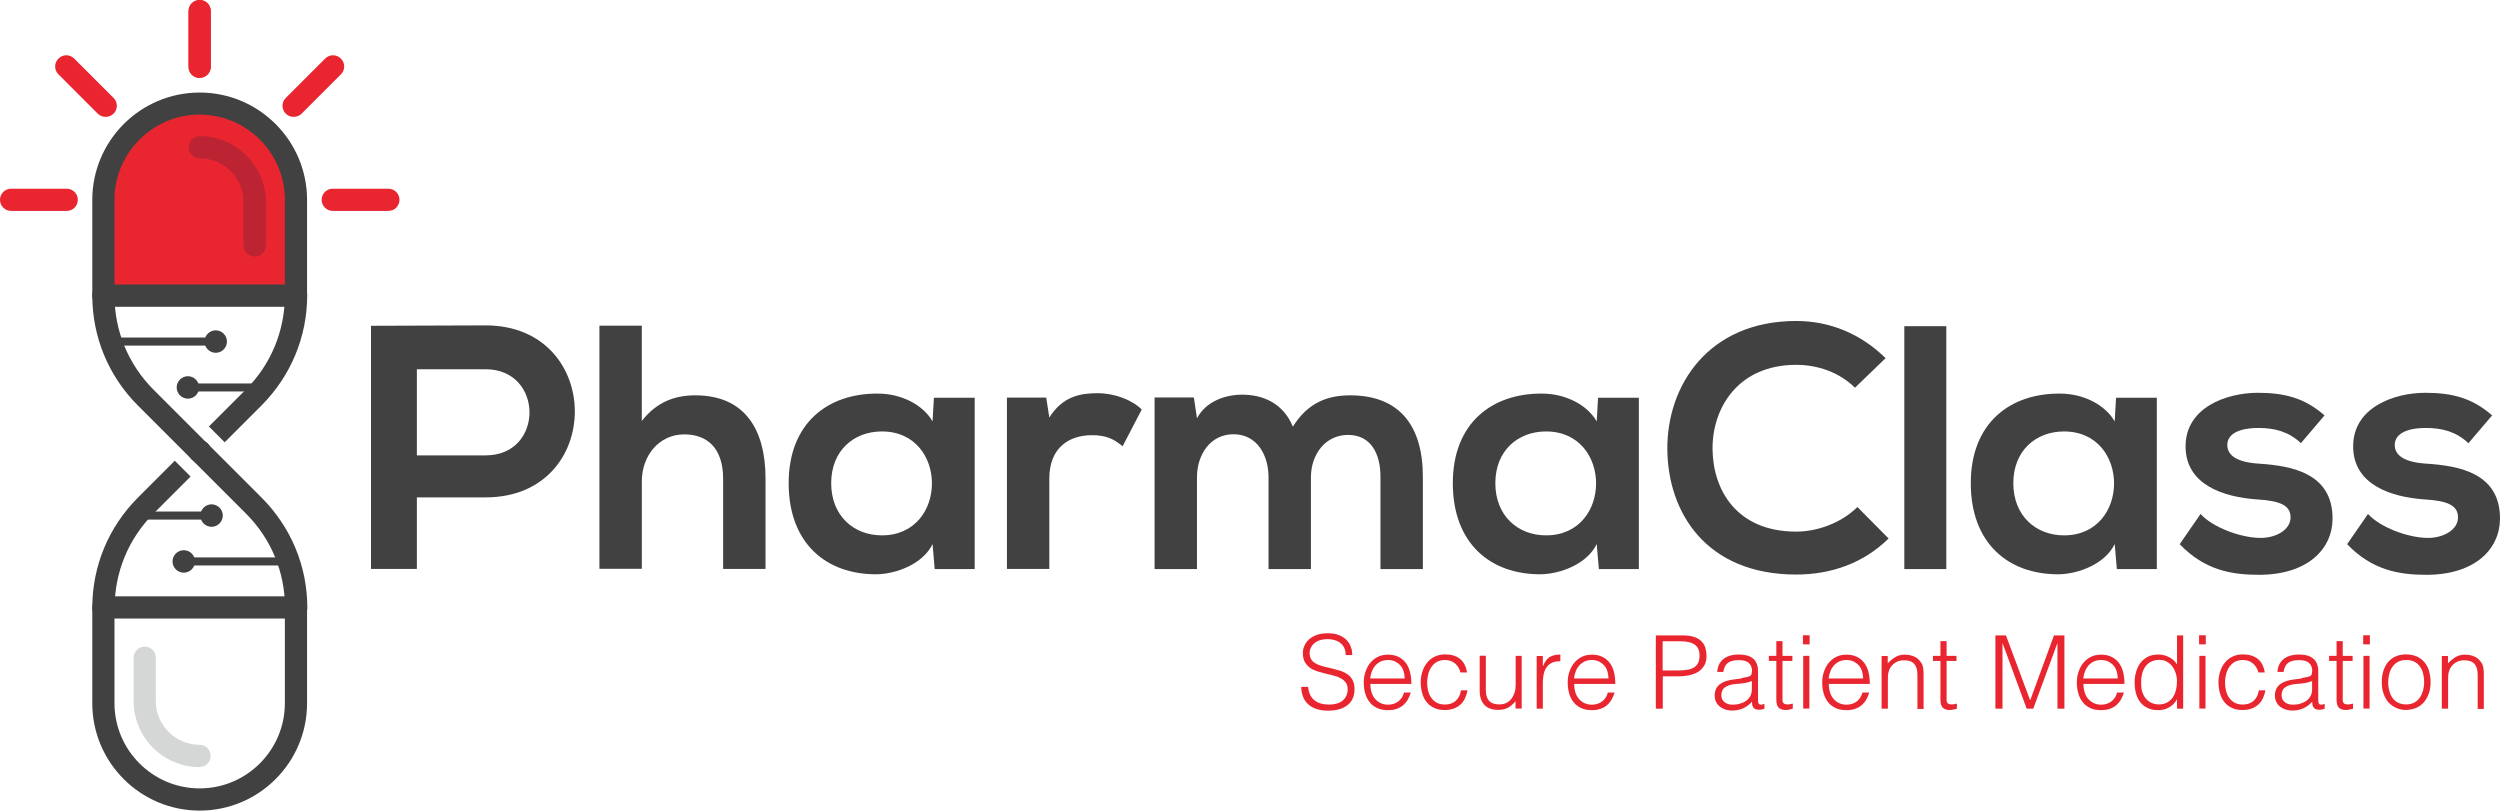 <?xml version="1.0" encoding="UTF-8"?>
<svg xmlns="http://www.w3.org/2000/svg" id="Calque_2" data-name="Calque 2" viewBox="0 0 186.93 60.61">
  <defs>
    <style>
      .cls-1 {
        fill: #bc2333;
      }

      .cls-1, .cls-2, .cls-3, .cls-4 {
        stroke-width: 0px;
      }

      .cls-2 {
        fill: #e92630;
      }

      .cls-3 {
        fill: #414142;
      }

      .cls-4 {
        fill: #d5d7d7;
      }
    </style>
  </defs>
  <g id="Layer_1" data-name="Layer 1">
    <g>
      <g>
        <path class="cls-2" d="m97.81,51.35c.02.24.08.45.16.62.09.17.2.31.34.41.14.11.3.18.48.23.18.05.38.07.59.07.24,0,.45-.03.63-.09.18-.06.32-.14.43-.25.11-.1.19-.22.25-.36.05-.14.08-.28.08-.43,0-.21-.05-.39-.15-.52-.1-.13-.22-.24-.38-.32-.16-.08-.33-.15-.53-.2-.2-.05-.41-.1-.62-.15-.21-.05-.42-.11-.62-.17-.2-.07-.38-.15-.53-.27-.15-.11-.28-.26-.38-.43-.1-.17-.14-.4-.14-.67,0-.19.04-.37.12-.55.08-.18.2-.34.35-.47.16-.14.35-.25.58-.33.23-.08.5-.12.81-.12s.58.04.81.13c.23.09.42.2.57.35.15.15.27.32.34.52.08.2.11.41.11.63h-.49c0-.21-.04-.39-.11-.54-.07-.15-.17-.28-.3-.37-.13-.1-.27-.17-.43-.21-.16-.05-.33-.07-.5-.07-.26,0-.49.04-.67.11-.18.07-.32.17-.43.29-.11.12-.18.25-.22.39-.04.14-.05.28-.02.43.03.18.1.32.21.43.11.11.25.19.41.26.16.07.34.12.54.17.2.04.39.09.6.14.2.05.4.11.59.17.19.07.36.16.51.27.15.11.26.26.35.43.09.18.13.39.13.66,0,.51-.17.9-.52,1.18-.35.28-.84.42-1.48.42-.28,0-.55-.04-.79-.11-.24-.07-.46-.19-.63-.33-.18-.15-.32-.34-.41-.56-.1-.22-.15-.48-.15-.78h.5Z"></path>
        <path class="cls-2" d="m102.46,51.12c0,.21.03.42.08.61.06.19.14.36.25.49.11.14.25.25.41.34.17.08.36.13.58.13.3,0,.56-.08.77-.24.21-.16.36-.38.43-.67h.51c-.06.19-.13.36-.22.52-.09.16-.21.3-.34.42-.14.12-.3.21-.49.28-.19.07-.41.1-.65.1-.32,0-.59-.05-.82-.16-.23-.11-.42-.25-.56-.44-.15-.18-.26-.4-.33-.65-.07-.25-.11-.52-.11-.81s.04-.56.13-.81c.08-.25.2-.48.36-.67.16-.19.34-.34.57-.45.22-.11.48-.16.76-.16.54,0,.97.19,1.28.56.31.37.46.92.46,1.63h-3.06Zm2.57-.38c0-.19-.03-.37-.08-.54-.05-.17-.13-.32-.24-.44-.1-.12-.24-.22-.39-.3-.16-.07-.34-.11-.54-.11s-.38.04-.54.11c-.16.08-.29.18-.4.3-.11.13-.2.27-.26.44-.07.17-.11.35-.13.53h2.57Z"></path>
        <path class="cls-2" d="m109.21,50.29c-.08-.29-.22-.52-.42-.69-.2-.16-.45-.25-.75-.25-.23,0-.43.05-.6.14-.17.1-.3.22-.41.38-.11.16-.19.34-.24.54-.05.2-.08.4-.08.61s.02.41.07.61c.05.2.12.38.23.53.11.16.24.28.41.38.17.09.37.14.61.14.34,0,.61-.09.82-.28.21-.19.34-.45.39-.78h.49c-.04.22-.11.42-.19.6-.09.18-.2.34-.34.46-.14.13-.31.23-.5.3-.19.07-.41.11-.66.11-.32,0-.59-.05-.81-.16-.23-.11-.42-.25-.56-.44-.15-.18-.26-.4-.33-.66-.07-.25-.11-.52-.11-.81,0-.27.04-.54.12-.79.08-.25.19-.47.35-.67.15-.19.34-.35.57-.46.23-.11.49-.17.78-.17.46,0,.83.11,1.11.33.28.22.46.56.53,1.02h-.46Z"></path>
        <path class="cls-2" d="m113.32,49.04h.46v3.94h-.46v-.55c-.06.07-.13.15-.21.22-.08.08-.16.15-.26.21-.1.06-.21.12-.35.16-.13.04-.28.06-.46.06-.26,0-.49-.04-.66-.11-.18-.07-.32-.18-.43-.31-.11-.13-.19-.29-.24-.46-.05-.17-.07-.37-.07-.57v-2.6h.46v2.59c0,.34.08.6.24.78.16.18.42.27.78.27.19,0,.36-.04.51-.11.15-.07.28-.18.38-.31.1-.13.18-.29.24-.47.06-.18.08-.38.08-.6v-2.15Z"></path>
        <path class="cls-2" d="m115.36,52.99h-.46v-3.94h.46v.74h.02c.13-.32.29-.53.49-.66.2-.12.47-.19.8-.19v.5c-.26,0-.47.04-.64.12-.17.09-.3.2-.4.35-.1.15-.17.32-.21.52-.04.2-.06.41-.06.63v1.93Z"></path>
        <path class="cls-2" d="m117.7,51.12c0,.21.03.42.08.61.06.19.14.36.25.49.11.14.25.25.41.34.17.08.36.13.58.13.3,0,.56-.08.77-.24.21-.16.36-.38.43-.67h.51c-.06.19-.13.36-.22.52-.09.16-.21.3-.34.42-.14.12-.3.21-.49.28-.19.07-.41.1-.65.1-.32,0-.59-.05-.81-.16-.23-.11-.42-.25-.56-.44-.15-.18-.26-.4-.33-.65-.07-.25-.11-.52-.11-.81s.04-.56.13-.81c.08-.25.2-.48.36-.67.16-.19.34-.34.57-.45.22-.11.48-.16.76-.16.54,0,.97.19,1.28.56.31.37.46.92.46,1.63h-3.06Zm2.57-.38c0-.19-.03-.37-.08-.54-.05-.17-.13-.32-.24-.44-.1-.12-.24-.22-.39-.3-.16-.07-.34-.11-.54-.11s-.38.04-.54.11c-.15.08-.29.18-.4.3-.11.13-.2.27-.26.44-.07.17-.11.35-.13.53h2.57Z"></path>
        <path class="cls-2" d="m123.81,52.99v-5.48h2c.35,0,.65.04.88.12.23.08.41.19.55.34.13.14.23.31.28.49.05.19.08.38.08.58,0,.3-.06.56-.19.75-.12.2-.28.35-.48.47-.2.11-.42.19-.67.24-.25.05-.5.07-.76.07h-1.17v2.42h-.52Zm1.71-2.86c.24,0,.46-.02.65-.05s.36-.09.49-.17c.13-.08.24-.2.31-.34.07-.14.11-.33.11-.57,0-.35-.11-.61-.34-.78-.23-.18-.58-.27-1.08-.27h-1.34v2.18h1.19Z"></path>
        <path class="cls-2" d="m130.23,50.69c.09,0,.19-.03.31-.05.12-.02.22-.05.29-.08.08-.04.12-.1.14-.18.02-.08.03-.16.03-.23,0-.23-.07-.43-.23-.57-.15-.15-.4-.22-.76-.22-.16,0-.3.01-.43.04-.13.03-.25.08-.35.14-.1.07-.18.16-.24.27-.06.11-.11.26-.13.43h-.46c.01-.23.07-.43.16-.6.09-.16.21-.3.35-.4.14-.1.31-.18.5-.23.19-.05.39-.07.61-.07.2,0,.38.02.56.06.18.04.33.11.46.21.13.09.23.22.3.38.07.16.11.35.11.58v2.15c0,.18.03.29.1.34.06.05.19.04.38-.03v.36s-.09.03-.16.05c-.07.02-.14.03-.2.03-.07,0-.14,0-.21-.02-.08-.01-.14-.03-.18-.07-.05-.04-.08-.08-.11-.14-.03-.05-.05-.11-.06-.17,0-.06-.01-.13-.01-.2-.19.21-.41.38-.66.49-.25.11-.52.17-.81.17-.17,0-.34-.02-.5-.07-.16-.05-.3-.12-.42-.21-.12-.1-.22-.21-.29-.35-.07-.14-.11-.31-.11-.5,0-.67.46-1.07,1.38-1.19l.63-.08Zm.77.23c-.19.08-.39.13-.59.16-.2.03-.4.05-.59.06-.35.03-.62.1-.82.24-.2.13-.29.33-.29.6,0,.12.02.23.07.32.05.09.11.16.19.22.08.06.17.1.27.13.1.03.21.04.32.04.18,0,.36-.02.53-.07.17-.05.33-.12.46-.21.13-.09.24-.21.32-.36.08-.14.12-.32.12-.51v-.62Z"></path>
        <path class="cls-2" d="m134.04,53c-.06,0-.13.03-.22.05-.09.02-.19.04-.3.04-.23,0-.4-.06-.52-.17-.12-.11-.18-.32-.18-.61v-2.89h-.56v-.38h.56v-1.1h.46v1.1h.74v.38h-.74v2.7c0,.1,0,.18,0,.25,0,.07.02.13.05.17.03.05.07.08.12.1.05.02.13.03.22.03.06,0,.12,0,.19-.02.06-.01.13-.02.19-.04v.37Z"></path>
        <path class="cls-2" d="m134.81,48.18v-.68h.5v.68h-.5Zm.02,4.8v-3.94h.46v3.94h-.46Z"></path>
        <path class="cls-2" d="m136.74,51.12c0,.21.03.42.08.61.06.19.14.36.25.49.11.14.25.25.41.34.17.08.36.13.58.13.3,0,.56-.08.77-.24.21-.16.35-.38.43-.67h.51c-.06.19-.13.36-.22.52-.09.16-.21.3-.34.42-.14.12-.3.21-.49.28-.19.07-.41.1-.65.1-.32,0-.59-.05-.82-.16-.23-.11-.42-.25-.56-.44-.15-.18-.26-.4-.33-.65-.07-.25-.11-.52-.11-.81s.04-.56.13-.81c.08-.25.2-.48.36-.67.16-.19.34-.34.57-.45.22-.11.48-.16.76-.16.54,0,.97.19,1.28.56.31.37.46.92.46,1.63h-3.06Zm2.57-.38c0-.19-.03-.37-.08-.54-.05-.17-.13-.32-.24-.44-.1-.12-.24-.22-.39-.3-.16-.07-.34-.11-.54-.11s-.38.04-.54.11c-.16.08-.29.18-.4.3-.11.13-.2.27-.26.44-.07.17-.11.35-.13.53h2.57Z"></path>
        <path class="cls-2" d="m141.15,52.99h-.46v-3.94h.46v.55c.18-.19.37-.35.57-.47.2-.12.43-.18.7-.18.24,0,.47.04.68.13.21.08.38.23.53.44.1.14.15.29.17.44.02.15.03.31.03.47v2.58h-.46v-2.57c0-.35-.08-.62-.24-.8-.16-.18-.42-.27-.78-.27-.14,0-.27.02-.39.06-.12.04-.22.1-.32.17-.09.07-.17.15-.24.24-.07.09-.12.19-.15.29-.05.13-.07.25-.08.36,0,.12-.01.24-.01.38v2.12Z"></path>
        <path class="cls-2" d="m146.31,53c-.06,0-.13.03-.22.05-.09.02-.19.04-.3.04-.23,0-.4-.06-.52-.17-.12-.11-.18-.32-.18-.61v-2.89h-.56v-.38h.56v-1.1h.46v1.1h.74v.38h-.74v2.7c0,.1,0,.18,0,.25,0,.07.02.13.05.17.03.05.06.08.12.1.05.02.13.03.22.03.06,0,.12,0,.19-.02.06-.01.12-.02.19-.04v.37Z"></path>
        <path class="cls-2" d="m149.2,52.99v-5.48h.79l1.8,4.83h.02l1.77-4.83h.78v5.48h-.52v-4.89h-.01l-1.8,4.89h-.49l-1.8-4.89h-.01v4.89h-.52Z"></path>
        <path class="cls-2" d="m155.78,51.12c0,.21.03.42.08.61.06.19.14.36.25.49.11.14.25.25.41.34.17.08.36.13.58.13.3,0,.56-.08.77-.24.21-.16.36-.38.43-.67h.51c-.06.19-.13.36-.22.52-.09.16-.21.3-.34.42-.14.12-.3.21-.49.28-.19.07-.41.1-.66.1-.31,0-.59-.05-.81-.16-.23-.11-.42-.25-.56-.44-.15-.18-.26-.4-.33-.65-.07-.25-.11-.52-.11-.81s.04-.56.13-.81c.08-.25.2-.48.36-.67.16-.19.34-.34.57-.45.22-.11.48-.16.76-.16.54,0,.97.19,1.28.56.31.37.46.92.46,1.63h-3.06Zm2.57-.38c0-.19-.03-.37-.08-.54-.05-.17-.13-.32-.24-.44-.1-.12-.24-.22-.39-.3-.16-.07-.34-.11-.54-.11s-.38.04-.54.11c-.16.08-.29.18-.4.3-.11.13-.2.27-.26.44-.07.17-.11.35-.13.53h2.57Z"></path>
        <path class="cls-2" d="m162.78,47.51h.46v5.48h-.46v-.69h-.02c-.07.13-.15.25-.25.35-.1.1-.22.18-.34.25-.13.07-.25.12-.38.15-.13.04-.26.05-.39.05-.32,0-.59-.05-.82-.16-.22-.11-.41-.25-.55-.44-.14-.18-.25-.4-.32-.66-.07-.25-.1-.52-.1-.81,0-.27.03-.54.11-.79.07-.25.18-.48.32-.67.14-.19.33-.34.55-.46.22-.11.48-.17.78-.17.28,0,.55.06.8.19.26.12.46.31.61.55v-2.17Zm0,3.49c0-.22-.03-.44-.09-.64-.06-.2-.15-.38-.26-.53-.11-.15-.25-.27-.42-.36-.17-.09-.35-.13-.56-.13-.24,0-.44.05-.62.14-.17.09-.32.22-.43.38-.11.16-.19.35-.24.57-.05.21-.07.45-.06.7,0,.25.03.47.1.66.07.19.16.35.28.48.12.13.26.23.43.3.16.07.34.1.53.1.21,0,.4-.04.57-.13.17-.09.31-.2.42-.35.11-.15.2-.33.25-.53.06-.21.09-.43.09-.67Z"></path>
        <path class="cls-2" d="m164.43,48.18v-.68h.5v.68h-.5Zm.02,4.8v-3.94h.46v3.94h-.46Z"></path>
        <path class="cls-2" d="m168.87,50.29c-.08-.29-.22-.52-.42-.69-.2-.16-.45-.25-.75-.25-.23,0-.43.05-.6.14-.17.1-.3.22-.41.38-.11.16-.19.34-.24.54-.05.2-.08.4-.08.61s.02.41.07.61c.05.2.12.38.23.53.11.16.24.28.41.38.17.09.37.14.61.14.34,0,.61-.09.82-.28.21-.19.34-.45.39-.78h.49c-.04.22-.11.42-.19.6-.09.18-.2.34-.34.46-.14.13-.31.23-.5.3-.19.07-.41.11-.66.11-.32,0-.59-.05-.82-.16-.23-.11-.42-.25-.56-.44-.15-.18-.26-.4-.33-.66-.07-.25-.11-.52-.11-.81,0-.27.04-.54.12-.79.08-.25.19-.47.35-.67.15-.19.34-.35.57-.46.23-.11.49-.17.78-.17.46,0,.83.11,1.11.33.28.22.46.56.53,1.02h-.46Z"></path>
        <path class="cls-2" d="m172.12,50.69c.09,0,.19-.03.31-.05.12-.02.22-.05.29-.08.08-.04.12-.1.14-.18.02-.08.03-.16.03-.23,0-.23-.08-.43-.23-.57-.15-.15-.4-.22-.76-.22-.16,0-.3.01-.43.04-.13.03-.25.08-.35.14-.1.07-.18.16-.24.27-.06.11-.11.26-.13.43h-.46c.01-.23.07-.43.16-.6.09-.16.21-.3.35-.4.14-.1.31-.18.5-.23.19-.05.39-.07.6-.07.2,0,.39.02.56.06.18.04.33.11.46.21.13.09.23.22.31.38.07.16.11.35.11.58v2.15c0,.18.03.29.09.34.06.05.19.04.39-.03v.36s-.09.03-.16.05c-.07.02-.14.03-.2.03-.07,0-.14,0-.21-.02-.08-.01-.14-.03-.18-.07-.04-.04-.08-.08-.11-.14-.03-.05-.05-.11-.06-.17-.01-.06-.01-.13-.01-.2-.19.21-.41.38-.66.49-.25.11-.52.17-.81.17-.17,0-.34-.02-.5-.07-.16-.05-.3-.12-.42-.21s-.22-.21-.29-.35c-.07-.14-.11-.31-.11-.5,0-.67.46-1.07,1.38-1.19l.63-.08Zm.77.23c-.19.08-.39.13-.59.16-.2.03-.4.05-.59.06-.35.03-.62.1-.82.24-.2.13-.29.33-.29.6,0,.12.02.23.07.32.05.09.11.16.19.22.08.06.17.1.27.13.1.03.21.04.32.04.18,0,.36-.02.53-.07.17-.05.33-.12.46-.21.13-.09.24-.21.32-.36.08-.14.12-.32.12-.51v-.62Z"></path>
        <path class="cls-2" d="m175.93,53c-.06,0-.13.03-.22.05-.09.02-.19.04-.3.04-.23,0-.4-.06-.52-.17-.12-.11-.18-.32-.18-.61v-2.89h-.56v-.38h.56v-1.1h.46v1.1h.74v.38h-.74v2.7c0,.1,0,.18,0,.25,0,.07.02.13.05.17.03.05.06.08.12.1.05.02.13.03.22.03.06,0,.12,0,.19-.02.06-.01.12-.02.19-.04v.37Z"></path>
        <path class="cls-2" d="m176.7,48.18v-.68h.5v.68h-.5Zm.02,4.8v-3.94h.46v3.94h-.46Z"></path>
        <path class="cls-2" d="m179.92,53.09c-.25,0-.49-.05-.71-.14-.22-.09-.41-.22-.58-.39-.16-.17-.29-.39-.39-.65-.1-.26-.15-.56-.15-.91,0-.29.04-.56.11-.81.08-.25.19-.47.34-.66.15-.19.34-.34.57-.44.23-.11.5-.16.8-.16s.58.06.81.16c.23.11.42.26.57.44.15.18.27.4.34.66.07.25.11.53.11.81,0,.32-.04.6-.13.85-.09.25-.21.47-.37.66-.16.18-.35.32-.58.42-.23.1-.48.15-.75.15Zm1.34-2.08c0-.23-.03-.45-.08-.65-.05-.2-.13-.38-.24-.53-.11-.15-.24-.27-.41-.35-.17-.09-.37-.13-.62-.13s-.44.05-.61.14c-.17.09-.31.22-.41.37-.11.15-.19.33-.24.53-.05.2-.08.41-.08.62,0,.24.03.47.09.67.06.21.14.38.25.53.11.15.25.26.42.34.17.08.36.12.58.12.24,0,.44-.05.61-.14.17-.09.31-.22.42-.38.11-.16.18-.33.24-.53.05-.2.08-.4.08-.62Z"></path>
        <path class="cls-2" d="m183.04,52.99h-.46v-3.94h.46v.55c.18-.19.37-.35.57-.47.2-.12.43-.18.7-.18.24,0,.47.04.68.13.21.08.38.23.53.44.1.14.15.29.17.44.02.15.03.31.03.47v2.58h-.46v-2.57c0-.35-.08-.62-.24-.8-.16-.18-.42-.27-.78-.27-.14,0-.27.02-.39.06-.12.04-.22.1-.32.17-.09.07-.17.15-.24.24-.07.09-.12.19-.15.29-.05.13-.07.25-.08.36,0,.12-.01.24-.01.38v2.12Z"></path>
      </g>
      <g>
        <path class="cls-3" d="m36.31,37.19h-5.14v5.35h-3.43v-18.18c2.86,0,5.71-.03,8.57-.03,8.88,0,8.91,12.86,0,12.86Zm-5.14-3.14h5.14c4.39,0,4.36-6.44,0-6.44h-5.14v6.44Z"></path>
        <path class="cls-3" d="m47.99,24.36v7.12c1.14-1.48,2.55-1.92,4-1.92,3.64,0,5.25,2.47,5.25,6.23v6.75h-3.17v-6.73c0-2.34-1.22-3.33-2.91-3.33-1.87,0-3.17,1.58-3.17,3.51v6.54h-3.17v-18.18h3.17Z"></path>
        <path class="cls-3" d="m69.84,29.74h3.04v12.81h-2.99l-.16-1.87c-.73,1.51-2.73,2.23-4.16,2.26-3.79.03-6.6-2.31-6.6-6.81s2.93-6.73,6.68-6.7c1.71,0,3.35.81,4.08,2.08l.1-1.77Zm-7.69,6.39c0,2.44,1.69,3.9,3.79,3.9,4.99,0,4.99-7.77,0-7.77-2.1,0-3.79,1.43-3.79,3.87Z"></path>
        <path class="cls-3" d="m78.23,29.74l.23,1.48c.99-1.58,2.31-1.82,3.61-1.82s2.6.52,3.3,1.22l-1.43,2.75c-.65-.55-1.25-.83-2.29-.83-1.66,0-3.19.88-3.19,3.25v6.75h-3.17v-12.81h2.94Z"></path>
        <path class="cls-3" d="m94.85,42.55v-6.86c0-1.69-.88-3.22-2.62-3.22s-2.73,1.53-2.73,3.22v6.86h-3.17v-12.83h2.94l.23,1.56c.68-1.3,2.16-1.77,3.38-1.77,1.53,0,3.06.62,3.79,2.39,1.14-1.82,2.62-2.34,4.29-2.34,3.64,0,5.43,2.23,5.43,6.08v6.91h-3.17v-6.91c0-1.69-.7-3.12-2.42-3.12s-2.78,1.48-2.78,3.17v6.86h-3.17Z"></path>
        <path class="cls-3" d="m119.5,29.74h3.04v12.81h-2.99l-.16-1.87c-.73,1.51-2.73,2.23-4.16,2.26-3.79.03-6.6-2.31-6.6-6.81s2.93-6.73,6.68-6.7c1.71,0,3.35.81,4.08,2.08l.1-1.77Zm-7.69,6.39c0,2.44,1.69,3.9,3.79,3.9,4.99,0,4.99-7.77,0-7.77-2.1,0-3.79,1.43-3.79,3.87Z"></path>
        <path class="cls-3" d="m141.22,40.26c-1.87,1.84-4.29,2.7-6.91,2.7-6.75,0-9.61-4.65-9.64-9.38-.03-4.75,3.06-9.58,9.64-9.58,2.47,0,4.8.93,6.68,2.78l-2.29,2.21c-1.19-1.17-2.81-1.71-4.39-1.71-4.39,0-6.29,3.27-6.26,6.31.03,3.01,1.77,6.16,6.26,6.16,1.58,0,3.38-.65,4.57-1.84l2.34,2.36Z"></path>
        <path class="cls-3" d="m145.53,24.39v18.16h-3.14v-18.16h3.14Z"></path>
        <path class="cls-3" d="m158.23,29.74h3.04v12.81h-2.99l-.16-1.87c-.73,1.51-2.73,2.23-4.16,2.26-3.79.03-6.6-2.31-6.6-6.81s2.93-6.73,6.68-6.7c1.71,0,3.35.81,4.08,2.08l.1-1.77Zm-7.69,6.39c0,2.44,1.69,3.9,3.79,3.9,4.99,0,4.99-7.77,0-7.77-2.1,0-3.79,1.43-3.79,3.87Z"></path>
        <path class="cls-3" d="m172.05,33.14c-.91-.86-1.95-1.14-3.17-1.14-1.51,0-2.34.47-2.34,1.27s.75,1.3,2.39,1.4c2.41.16,5.48.7,5.48,4.1,0,2.26-1.84,4.21-5.51,4.21-2.03,0-4.05-.34-5.92-2.29l1.56-2.26c.91,1.01,2.99,1.77,4.42,1.79,1.19.03,2.31-.6,2.31-1.53,0-.88-.73-1.25-2.55-1.35-2.42-.18-5.3-1.06-5.3-3.97s3.07-4,5.4-4c2,0,3.51.39,4.99,1.69l-1.77,2.08Z"></path>
        <path class="cls-3" d="m184.57,33.14c-.91-.86-1.95-1.14-3.17-1.14-1.51,0-2.34.47-2.34,1.27s.75,1.3,2.39,1.4c2.42.16,5.48.7,5.48,4.1,0,2.26-1.84,4.21-5.51,4.21-2.03,0-4.05-.34-5.92-2.29l1.56-2.26c.91,1.01,2.99,1.77,4.42,1.79,1.19.03,2.31-.6,2.31-1.53,0-.88-.73-1.25-2.54-1.35-2.42-.18-5.3-1.06-5.3-3.97s3.06-4,5.4-4c2,0,3.51.39,4.99,1.69l-1.77,2.08Z"></path>
      </g>
      <path class="cls-4" d="m14.93,57.36c-2.72,0-4.94-2.22-4.94-4.94v-3.24c0-.46.37-.83.83-.83s.83.37.83.83v3.24c0,1.8,1.47,3.27,3.27,3.27.46,0,.83.37.83.83s-.37.83-.83.83Z"></path>
      <g>
        <path class="cls-3" d="m14.25,35.63l-2.75,2.75c-1.89,1.89-2.93,4.4-2.93,7.07,0,.46-.37.84-.83.84s-.84-.37-.84-.84c0-3.11,1.21-6.04,3.42-8.25l2.75-2.75.59.59.59.59Z"></path>
        <path class="cls-3" d="m15.53,34.35c-.16.16-.38.25-.59.25s-.43-.08-.59-.25c-.33-.33-.33-.86,0-1.18.33-.33.86-.33,1.18,0,.33.33.33.86,0,1.18Z"></path>
      </g>
      <path class="cls-3" d="m15.82,38.85h-5.6c-.17,0-.3-.13-.3-.3s.13-.3.3-.3h5.6c.17,0,.3.13.3.3s-.13.3-.3.3Z"></path>
      <path class="cls-3" d="m21.35,42.28h-7.61c-.17,0-.3-.13-.3-.3s.13-.3.3-.3h7.61c.17,0,.3.13.3.3s-.13.3-.3.3Z"></path>
      <path class="cls-2" d="m14.93,5.83c-.46,0-.83-.37-.83-.83V.83c0-.46.37-.83.83-.83s.83.37.83.83v4.16c0,.46-.37.83-.83.83Z"></path>
      <line class="cls-1" x1="7.9" y1="7.9" x2="4.96" y2="4.96"></line>
      <path class="cls-2" d="m7.9,8.74c-.21,0-.43-.08-.59-.24l-2.94-2.94c-.33-.33-.33-.85,0-1.18.33-.33.85-.33,1.18,0l2.94,2.94c.33.33.33.85,0,1.18-.16.16-.38.24-.59.24Z"></path>
      <path class="cls-2" d="m4.99,15.77H.83c-.46,0-.83-.37-.83-.83s.37-.83.83-.83h4.16c.46,0,.83.37.83.83s-.37.83-.83.83Z"></path>
      <path class="cls-2" d="m14.93,5.83c-.46,0-.83-.37-.83-.83V.83c0-.46.37-.83.83-.83s.83.37.83.83v4.16c0,.46-.37.83-.83.83Z"></path>
      <line class="cls-1" x1="21.96" y1="7.9" x2="24.91" y2="4.96"></line>
      <path class="cls-2" d="m21.96,8.74c-.21,0-.43-.08-.59-.24-.33-.33-.33-.85,0-1.18l2.94-2.94c.33-.33.85-.33,1.18,0,.33.33.33.85,0,1.18l-2.94,2.94c-.16.16-.38.24-.59.24Z"></path>
      <path class="cls-2" d="m29.04,15.77h-4.16c-.46,0-.83-.37-.83-.83s.37-.83.83-.83h4.16c.46,0,.83.37.83.83s-.37.83-.83.83Z"></path>
      <g>
        <path class="cls-3" d="m15.53,33.17c.33.33.33.86,0,1.18-.16.16-.38.25-.59.25s-.43-.08-.59-.25c-.33-.33-.33-.86,0-1.18.33-.33.86-.33,1.18,0Z"></path>
        <path class="cls-3" d="m22.97,22.07c0,3.11-1.22,6.04-3.42,8.25l-2.75,2.75-1.18-1.18,2.75-2.75c1.89-1.89,2.93-4.4,2.93-7.07,0-.46.37-.83.83-.83s.84.37.84.83Z"></path>
      </g>
      <path class="cls-3" d="m19.65,29.27h-5.6c-.17,0-.3-.13-.3-.3s.13-.3.3-.3h5.6c.17,0,.3.13.3.3s-.13.3-.3.3Z"></path>
      <path class="cls-3" d="m16.13,25.84h-7.61c-.17,0-.3-.13-.3-.3s.13-.3.3-.3h7.61c.17,0,.3.13.3.3s-.13.3-.3.3Z"></path>
      <path class="cls-2" d="m22.14,14.94c0-3.98-3.22-7.2-7.2-7.2s-7.2,3.22-7.2,7.2v7.16h14.4v-7.16Z"></path>
      <path class="cls-3" d="m22.14,22.94H7.73c-.46,0-.83-.37-.83-.83v-7.16c0-4.43,3.6-8.03,8.03-8.03s8.03,3.6,8.03,8.03v7.16c0,.46-.37.83-.83.83Zm-13.57-1.67h12.73v-6.33c0-3.51-2.86-6.37-6.37-6.37s-6.37,2.86-6.37,6.37v6.33Z"></path>
      <path class="cls-1" d="m19.04,19.18c-.46,0-.83-.37-.83-.83v-3.24c0-1.81-1.47-3.27-3.27-3.27-.46,0-.83-.37-.83-.83s.37-.83.83-.83c2.72,0,4.94,2.22,4.94,4.94v3.24c0,.46-.37.83-.83.83Z"></path>
      <path class="cls-3" d="m14.93,60.61c-4.43,0-8.03-3.6-8.03-8.03v-7.16c0-.46.37-.83.83-.83h14.4c.46,0,.83.37.83.83v7.16c0,4.43-3.6,8.03-8.03,8.03Zm-6.37-14.36v6.33c0,3.51,2.86,6.37,6.37,6.37s6.37-2.86,6.37-6.37v-6.33h-12.73Z"></path>
      <path class="cls-3" d="m22.14,46.28c-.46,0-.83-.37-.83-.83,0-2.67-1.04-5.18-2.93-7.06l-4.03-4.03c-.33-.33-.33-.85,0-1.18.33-.33.85-.33,1.18,0l4.03,4.03c2.2,2.2,3.42,5.13,3.42,8.24,0,.46-.37.83-.83.83Z"></path>
      <path class="cls-3" d="m14.93,34.59c-.21,0-.43-.08-.59-.24l-4.03-4.03c-2.2-2.2-3.41-5.13-3.41-8.24,0-.46.37-.83.83-.83s.83.37.83.83c0,2.67,1.04,5.18,2.93,7.07l4.03,4.03c.33.33.33.85,0,1.18-.16.16-.38.24-.59.24Z"></path>
      <path class="cls-3" d="m14.98,38.55c0-.46.38-.84.84-.84s.84.38.84.84-.38.84-.84.84-.84-.37-.84-.84"></path>
      <path class="cls-3" d="m13.21,28.97c0-.46.38-.84.84-.84s.84.38.84.84-.38.84-.84.84-.84-.38-.84-.84"></path>
      <path class="cls-3" d="m15.29,25.54c0-.46.38-.84.84-.84s.84.38.84.84-.38.84-.84.84-.84-.38-.84-.84"></path>
      <path class="cls-3" d="m12.9,41.98c0-.46.38-.84.84-.84s.84.37.84.84-.38.84-.84.84-.84-.38-.84-.84"></path>
    </g>
  </g>
</svg>
